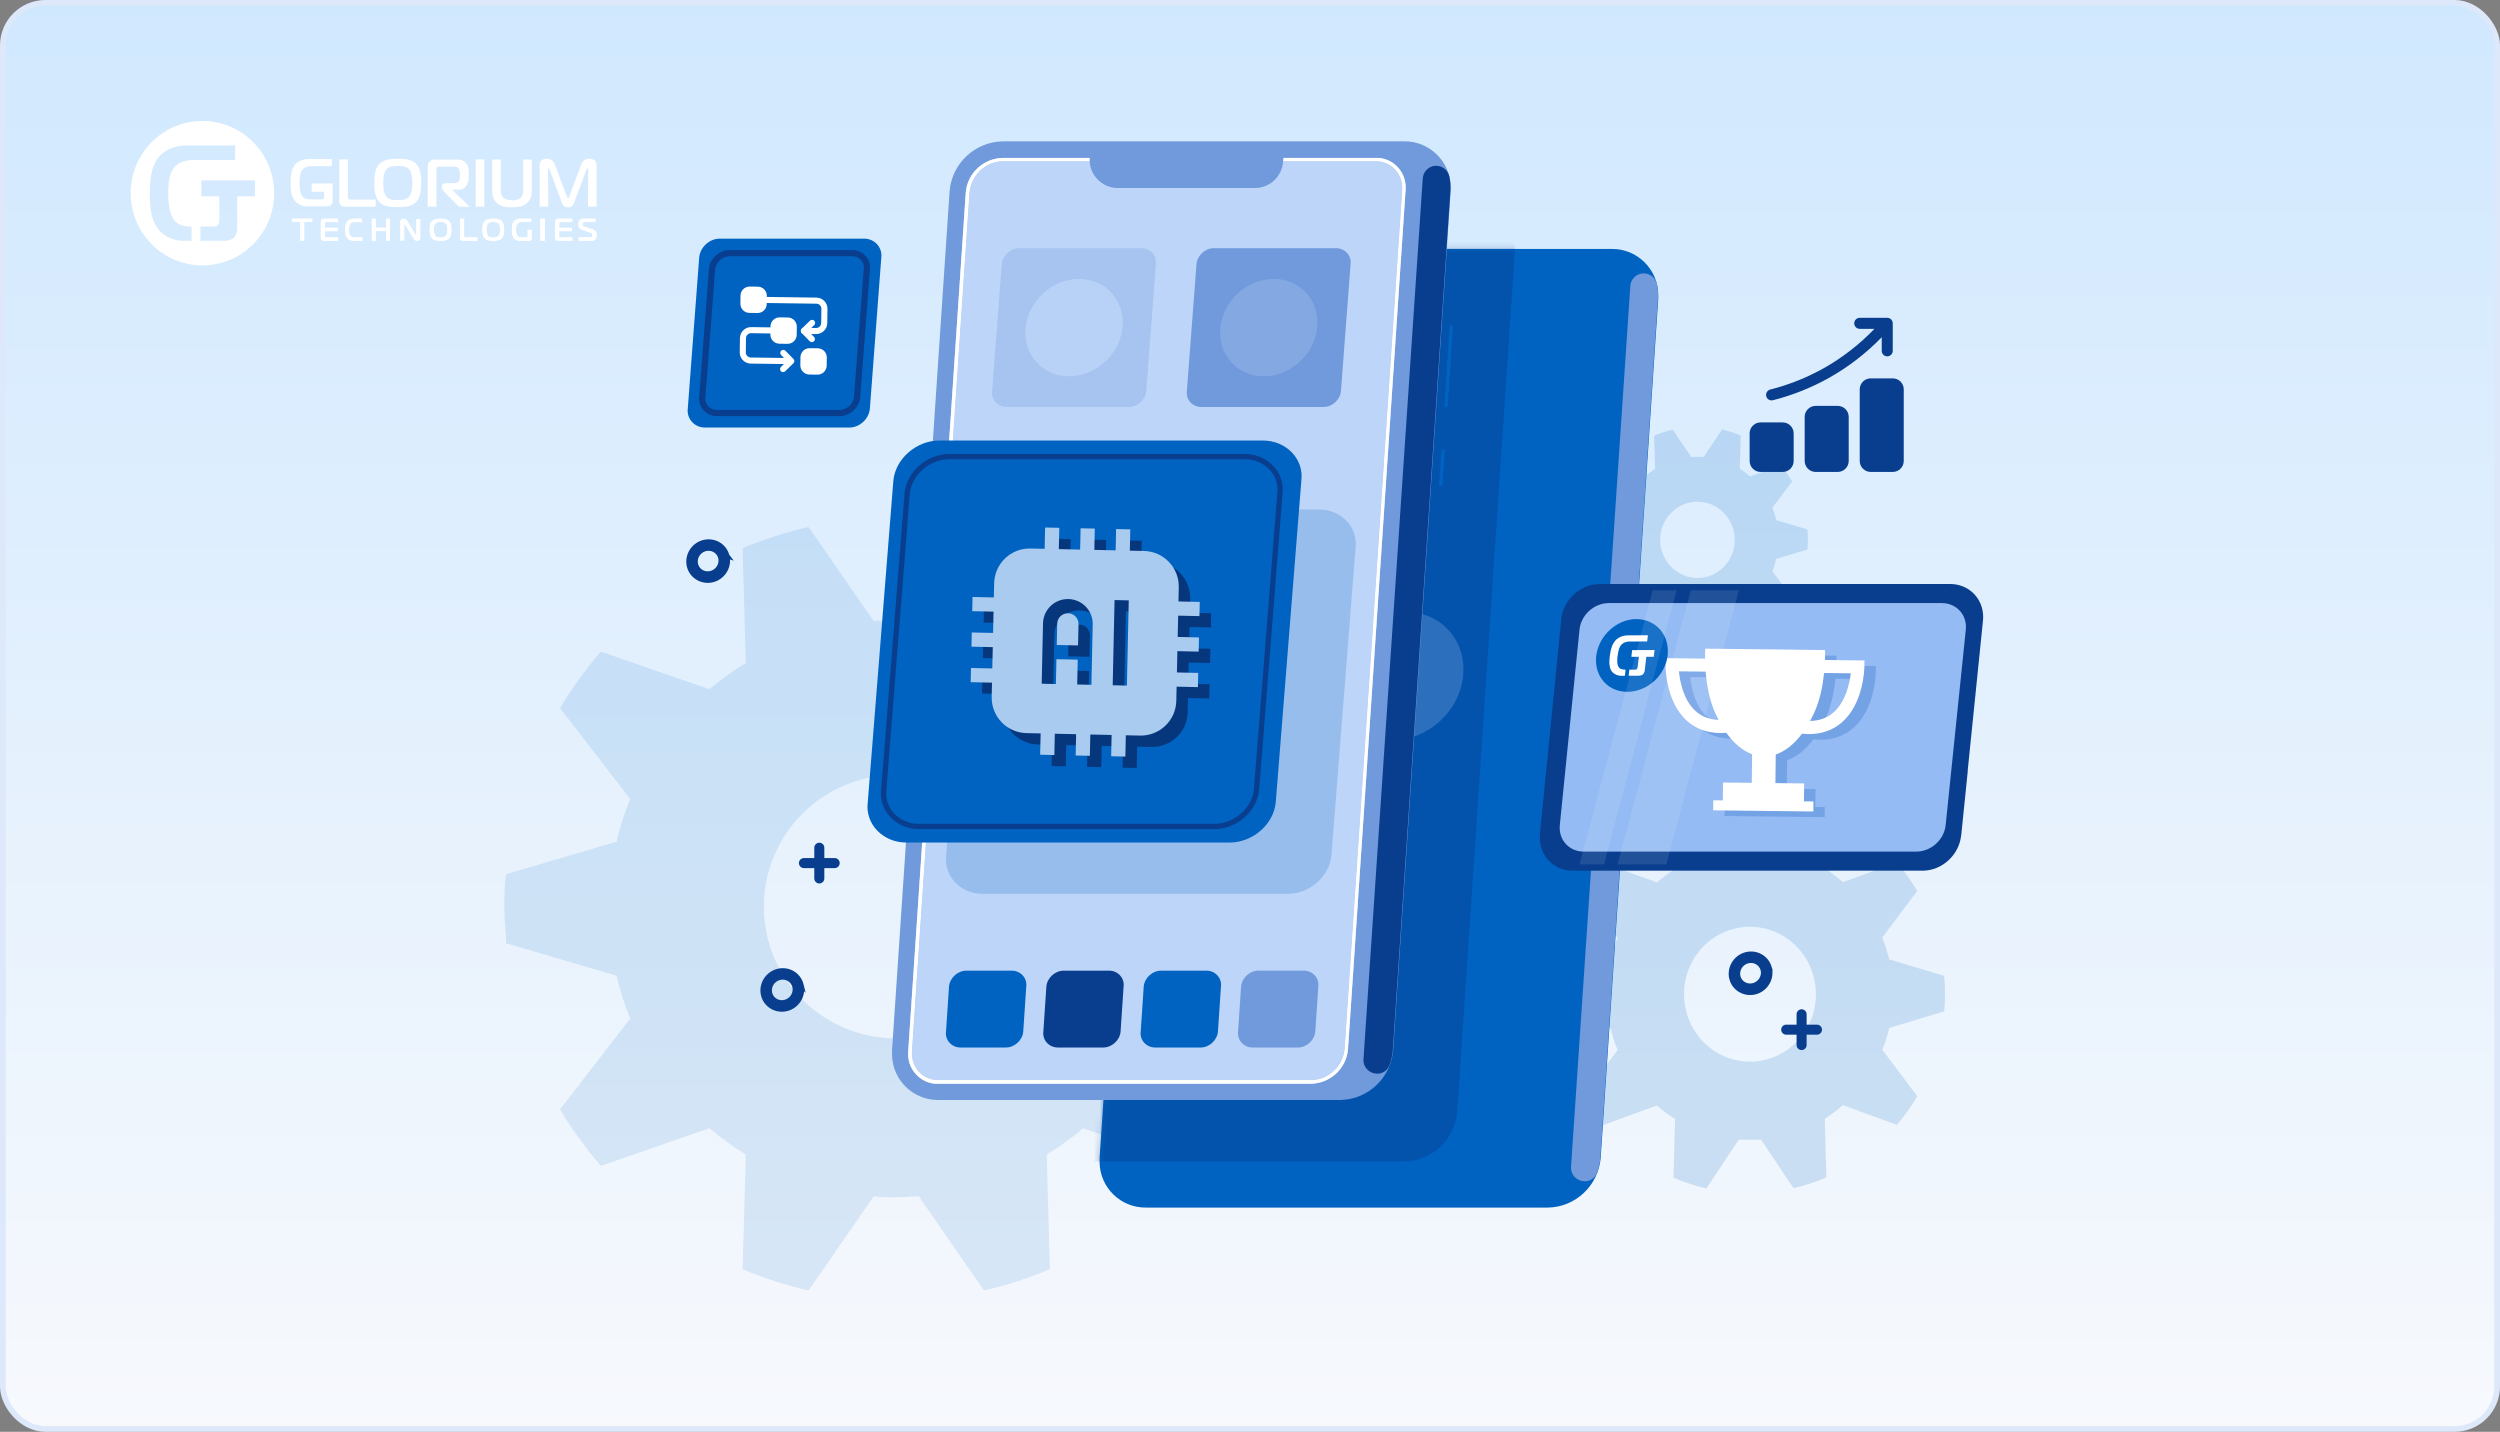 <svg width="440" height="252" viewBox="0 0 440 252" fill="none" xmlns="http://www.w3.org/2000/svg">
<rect x="0" y="0" width="440" height="252" fill="#808080" stroke="none"/>
<rect x="0.5" y="0.5" width="439" height="251" rx="7.5" fill="url(#paint0_linear_6083_54263)"/>
<rect x="0.5" y="0.5" width="439" height="251" rx="7.5" stroke="#DDE8FA"/>
<path fill-rule="evenodd" clip-rule="evenodd" d="M35.623 21.289C40.73 21.288 45.336 24.383 47.291 29.132C49.247 33.882 48.168 39.349 44.557 42.985C40.946 46.62 35.514 47.709 30.796 45.742C26.077 43.775 23 39.14 23 33.999C23 26.981 28.651 21.291 35.623 21.289ZM35.273 39.868V42.385H39.518C39.795 42.379 40.072 42.339 40.34 42.267C40.623 42.191 40.888 42.058 41.119 41.875C41.305 41.709 41.453 41.505 41.551 41.275C41.687 40.941 41.751 40.581 41.738 40.221V34.552H44.881V31.753H35.44V34.552H38.599V38.735C38.596 38.879 38.583 39.023 38.56 39.166C38.535 39.331 38.455 39.483 38.334 39.597C38.231 39.713 38.095 39.792 37.944 39.825C37.803 39.848 37.66 39.86 37.516 39.86L35.273 39.868ZM33.715 42.385V39.868H33.465C32.837 39.876 32.214 39.758 31.631 39.523C31.023 39.239 30.541 38.739 30.275 38.119C30.07 37.695 29.926 37.244 29.847 36.779C29.785 36.441 29.726 36.045 29.68 35.602C29.629 35.073 29.606 34.542 29.609 34.011C29.606 33.487 29.63 32.964 29.68 32.443C29.726 31.996 29.785 31.611 29.847 31.294C29.897 31.027 29.968 30.765 30.061 30.51C30.123 30.331 30.202 30.159 30.299 29.996C30.614 29.407 31.106 28.932 31.705 28.64C32.42 28.309 33.201 28.149 33.987 28.173H41.387V25.602H33.099C31.687 25.544 30.288 25.902 29.076 26.633C28.488 27.002 27.988 27.497 27.611 28.083C27.254 28.656 26.981 29.278 26.801 29.93C26.619 30.603 26.5 31.292 26.447 31.988C26.388 32.701 26.361 33.399 26.361 34.085C26.361 34.677 26.361 35.293 26.424 35.932C26.461 36.566 26.552 37.195 26.696 37.813C26.84 38.426 27.059 39.017 27.35 39.574C27.651 40.144 28.06 40.649 28.554 41.06C29.017 41.429 29.53 41.732 30.077 41.957C30.819 42.257 31.614 42.399 32.414 42.377L33.715 42.385Z" fill="white"/>
<path fill-rule="evenodd" clip-rule="evenodd" d="M103.272 29.746C103.239 29.8 103.213 29.857 103.194 29.918L101.112 35.481C101.05 35.637 100.992 35.782 100.934 35.902C100.881 36.019 100.809 36.126 100.721 36.218C100.634 36.308 100.528 36.375 100.412 36.414C100.267 36.461 100.115 36.483 99.963 36.478C99.8 36.483 99.638 36.455 99.487 36.394C99.368 36.346 99.261 36.27 99.173 36.174C99.087 36.083 99.016 35.977 98.964 35.862C98.908 35.731 98.858 35.597 98.817 35.461L96.758 29.91C96.738 29.849 96.71 29.791 96.677 29.738L96.673 29.729C96.641 29.666 96.624 29.633 96.565 29.633C96.503 29.633 96.457 29.677 96.457 29.75V29.886L96.492 36.362H94.975V29.041C94.961 28.818 95.023 28.597 95.149 28.416C95.251 28.277 95.384 28.164 95.535 28.087C95.671 28.02 95.816 27.978 95.965 27.963H96.271C96.467 27.959 96.664 27.987 96.852 28.047C96.995 28.094 97.127 28.172 97.238 28.276C97.342 28.376 97.43 28.494 97.498 28.624C97.569 28.753 97.63 28.887 97.683 29.025L99.761 34.576C99.794 34.651 99.83 34.725 99.87 34.796C99.904 34.856 99.939 34.884 99.978 34.884C100.017 34.884 100.055 34.856 100.09 34.796C100.131 34.725 100.167 34.651 100.199 34.576L102.277 29.025C102.344 28.823 102.439 28.633 102.559 28.46C102.651 28.333 102.766 28.224 102.896 28.14C103.015 28.066 103.146 28.016 103.283 27.991C103.42 27.967 103.559 27.955 103.697 27.955C104.026 27.943 104.351 28.033 104.63 28.215C104.883 28.409 105.022 28.724 104.997 29.049V36.37H103.48L103.527 29.894C103.527 29.782 103.508 29.713 103.473 29.686C103.449 29.662 103.419 29.647 103.388 29.641C103.349 29.641 103.31 29.677 103.272 29.746ZM70.018 27.955H70.792C71.078 27.964 71.362 27.995 71.643 28.047C71.931 28.104 72.213 28.192 72.483 28.311C72.758 28.431 73.009 28.604 73.222 28.82C73.43 29.029 73.598 29.276 73.718 29.549C73.84 29.826 73.933 30.116 73.996 30.414C74.062 30.716 74.104 31.023 74.12 31.331V32.197C74.12 32.465 74.12 32.765 74.093 33.074C74.074 33.379 74.034 33.683 73.973 33.983C73.911 34.281 73.819 34.571 73.698 34.848C73.578 35.121 73.41 35.368 73.203 35.577C72.989 35.792 72.738 35.964 72.464 36.086C72.194 36.205 71.912 36.292 71.624 36.346C71.342 36.401 71.056 36.434 70.769 36.442H69.221C68.936 36.433 68.653 36.401 68.373 36.346C68.085 36.293 67.803 36.206 67.534 36.086C67.259 35.964 67.009 35.792 66.794 35.577C66.567 35.349 66.385 35.077 66.26 34.776C66.135 34.487 66.041 34.185 65.982 33.875C65.926 33.579 65.892 33.279 65.881 32.977V32.176C65.881 31.932 65.881 31.6 65.904 31.291C65.92 30.988 65.959 30.687 66.02 30.39C66.081 30.095 66.173 29.807 66.295 29.533C66.421 29.256 66.597 29.007 66.814 28.8C67.026 28.595 67.272 28.432 67.541 28.319C67.809 28.201 68.088 28.112 68.373 28.055C68.652 28.003 68.934 27.972 69.217 27.963H69.991L70.018 27.955ZM58.552 32.289H58.563L58.552 32.241V32.289ZM58.552 35.249V32.289H54.852V33.755H57.046V34.556C57.051 34.628 57.051 34.7 57.046 34.772C57.032 34.853 56.994 34.927 56.938 34.984C56.885 35.043 56.816 35.082 56.74 35.097C56.672 35.103 56.604 35.103 56.535 35.097H54.569C54.267 35.099 53.968 35.041 53.687 34.924C53.393 34.784 53.16 34.535 53.033 34.227C52.994 34.144 52.959 34.059 52.929 33.971C52.883 33.841 52.849 33.707 52.824 33.571C52.793 33.402 52.766 33.206 52.743 32.982C52.718 32.716 52.706 32.448 52.708 32.181C52.706 31.913 52.717 31.646 52.743 31.38C52.766 31.155 52.793 30.979 52.824 30.807C52.848 30.671 52.883 30.537 52.929 30.406C52.96 30.318 52.997 30.232 53.041 30.15C53.195 29.858 53.433 29.623 53.722 29.477C54.068 29.313 54.445 29.234 54.825 29.245H58.397V27.999H54.384C53.705 27.971 53.032 28.148 52.449 28.508C52.166 28.692 51.925 28.938 51.745 29.229C51.571 29.511 51.44 29.819 51.358 30.142C51.268 30.477 51.209 30.821 51.183 31.168C51.156 31.52 51.145 31.864 51.145 32.205C51.145 32.545 51.145 32.806 51.172 33.122C51.19 33.436 51.234 33.749 51.303 34.055C51.372 34.359 51.479 34.653 51.621 34.928C51.766 35.211 51.963 35.461 52.201 35.665C52.424 35.85 52.672 36 52.936 36.11C53.298 36.26 53.685 36.331 54.074 36.318H57.48C57.61 36.314 57.74 36.295 57.867 36.262C58.007 36.227 58.139 36.161 58.254 36.07C58.344 35.989 58.416 35.888 58.463 35.773C58.527 35.607 58.557 35.428 58.552 35.249ZM66.125 35.129V36.366L60.734 36.374C60.604 36.372 60.475 36.357 60.347 36.33C60.221 36.303 60.103 36.246 60.003 36.162C59.93 36.088 59.866 36.005 59.813 35.914C59.745 35.778 59.712 35.626 59.717 35.473V28.055H61.234V34.848C61.241 34.922 61.277 34.988 61.334 35.033C61.37 35.056 61.407 35.076 61.446 35.093C61.533 35.122 61.623 35.134 61.714 35.129H66.125ZM67.483 33.098C67.455 32.803 67.442 32.506 67.444 32.209H67.456C67.442 31.709 67.486 31.208 67.588 30.719C67.653 30.417 67.777 30.133 67.951 29.882C68.172 29.587 68.491 29.386 68.845 29.317C69.228 29.238 69.617 29.2 70.006 29.201C70.396 29.2 70.785 29.239 71.167 29.317C71.526 29.384 71.848 29.585 72.073 29.882C72.144 29.974 72.207 30.073 72.258 30.178C72.326 30.323 72.38 30.475 72.417 30.631C72.469 30.847 72.505 31.066 72.525 31.288C72.555 31.594 72.57 31.901 72.568 32.209C72.57 32.503 72.555 32.797 72.525 33.09C72.505 33.31 72.469 33.528 72.417 33.743C72.38 33.903 72.328 34.058 72.262 34.208C72.213 34.323 72.15 34.43 72.073 34.528C71.959 34.679 71.819 34.807 71.659 34.904C71.503 34.998 71.335 35.068 71.159 35.113C70.976 35.161 70.788 35.19 70.598 35.201H69.383C69.194 35.191 69.006 35.161 68.822 35.113C68.649 35.066 68.482 34.996 68.327 34.904C68.174 34.807 68.043 34.679 67.94 34.528C67.863 34.433 67.8 34.328 67.75 34.215C67.683 34.066 67.63 33.911 67.591 33.751C67.543 33.536 67.507 33.318 67.483 33.098ZM75.289 36.37H76.806V29.894C76.8 29.812 76.8 29.731 76.806 29.649C76.825 29.56 76.876 29.482 76.949 29.429C76.997 29.373 77.06 29.334 77.131 29.317C77.204 29.31 77.278 29.31 77.351 29.317H79.809C79.951 29.319 80.093 29.33 80.234 29.349C80.395 29.369 80.545 29.447 80.656 29.569C80.757 29.683 80.829 29.82 80.865 29.97C80.928 30.217 80.955 30.472 80.947 30.727V30.991C80.947 31.095 80.947 31.2 80.924 31.304C80.912 31.41 80.893 31.516 80.865 31.62C80.846 31.707 80.813 31.791 80.768 31.868C80.682 32.019 80.544 32.131 80.382 32.181C80.24 32.217 80.094 32.236 79.948 32.237H78.435C78.252 32.224 78.071 32.282 77.928 32.401C77.817 32.502 77.754 32.648 77.758 32.802V32.99C77.761 33.125 77.805 33.257 77.881 33.366C77.956 33.483 78.04 33.593 78.133 33.695L80.776 36.39H82.684L79.627 33.454V33.394H80.664C80.865 33.398 81.066 33.373 81.26 33.318C81.412 33.273 81.556 33.206 81.689 33.118C81.801 33.042 81.9 32.949 81.984 32.842C82.058 32.749 82.123 32.648 82.177 32.541C82.333 32.249 82.433 31.928 82.471 31.596C82.505 31.286 82.522 30.974 82.521 30.663C82.52 30.352 82.502 30.042 82.467 29.733C82.424 29.408 82.305 29.099 82.119 28.832C82.02 28.663 81.888 28.517 81.732 28.404C81.598 28.304 81.449 28.227 81.291 28.175C81.141 28.129 80.986 28.099 80.83 28.087H76.581C76.418 28.087 76.254 28.106 76.094 28.143C75.912 28.188 75.746 28.284 75.614 28.42C75.464 28.558 75.364 28.744 75.328 28.948C75.297 29.131 75.282 29.316 75.281 29.501V36.406L75.289 36.37ZM85.238 28.051V36.37H83.721V28.051H85.238ZM90.11 35.217H89.723C89.58 35.204 89.437 35.18 89.298 35.145C89.154 35.108 89.015 35.054 88.884 34.984C88.749 34.911 88.627 34.815 88.524 34.7C88.341 34.505 88.221 34.256 88.183 33.987C88.15 33.743 88.133 33.496 88.133 33.25V28.067H86.616V33.462C86.618 33.829 86.659 34.194 86.736 34.552C86.833 34.947 87.034 35.308 87.316 35.593C87.509 35.8 87.738 35.969 87.99 36.09C88.23 36.206 88.482 36.296 88.74 36.358C88.982 36.416 89.228 36.452 89.475 36.466H90.741C90.989 36.452 91.234 36.416 91.476 36.358C91.735 36.296 91.987 36.206 92.227 36.09C92.48 35.97 92.708 35.801 92.9 35.593C93.183 35.308 93.384 34.947 93.481 34.552C93.56 34.194 93.6 33.829 93.601 33.462V28.067H92.084V33.594C92.081 33.729 92.065 33.863 92.037 33.995C92.01 34.132 91.972 34.266 91.921 34.395C91.871 34.522 91.799 34.639 91.708 34.74C91.598 34.859 91.467 34.956 91.322 35.024C91.187 35.095 91.043 35.149 90.896 35.184C90.755 35.22 90.611 35.244 90.466 35.257H90.079L90.11 35.217Z" fill="white"/>
<path d="M52.855 42.369V39.076H51.449V38.494H54.948V39.076H53.534V42.369H52.855Z" fill="white"/>
<path d="M57.046 42.363C56.891 42.386 56.734 42.342 56.612 42.242C56.506 42.116 56.456 41.952 56.473 41.787V39.053C56.467 38.906 56.514 38.763 56.604 38.648C56.727 38.534 56.893 38.479 57.058 38.498H59.488V39.078H57.441C57.371 39.071 57.302 39.09 57.245 39.13C57.199 39.182 57.177 39.252 57.186 39.321V40.096H59.436V40.676H57.186V41.581C57.184 41.636 57.204 41.69 57.241 41.73C57.285 41.775 57.373 41.779 57.484 41.779H59.512V42.359L57.046 42.363Z" fill="white"/>
<path d="M62.258 42.365C61.834 42.398 61.418 42.232 61.119 41.91C60.835 41.499 60.7 40.993 60.74 40.484C60.691 39.956 60.814 39.426 61.089 38.985C61.398 38.645 61.831 38.467 62.273 38.497H63.722V39.078H62.584C62.182 39.078 61.825 39.107 61.635 39.436C61.473 39.753 61.403 40.115 61.434 40.476C61.405 40.8 61.465 41.126 61.605 41.414C61.791 41.719 62.121 41.784 62.55 41.784H63.772V42.365H62.258Z" fill="white"/>
<path d="M68.64 42.369H67.97V40.664H66.119V42.369H65.445V38.494H66.119V40.081H67.97V38.494H68.64V42.369Z" fill="white"/>
<path d="M73.963 41.829C73.975 41.978 73.921 42.126 73.815 42.23C73.71 42.334 73.566 42.384 73.421 42.365C73.181 42.384 72.951 42.259 72.829 42.043L71.292 39.527C71.242 39.443 71.219 39.435 71.207 39.435C71.16 39.447 71.129 39.493 71.134 39.542V42.326H70.466V39.01C70.466 38.688 70.681 38.497 71.027 38.497C71.259 38.474 71.484 38.59 71.607 38.795L73.145 41.332C73.171 41.367 73.183 41.423 73.229 41.423C73.275 41.423 73.287 41.355 73.287 41.332V38.549H73.956L73.963 41.829Z" fill="white"/>
<path fill-rule="evenodd" clip-rule="evenodd" d="M79.442 40.432C79.442 39.933 79.407 39.291 79.018 38.893C78.613 38.494 78.007 38.494 77.557 38.494C77.553 38.494 77.548 38.494 77.544 38.494C77.092 38.494 76.466 38.502 76.066 38.893C75.665 39.283 75.638 39.917 75.638 40.432C75.638 40.858 75.657 41.572 76.066 41.97C76.474 42.369 77.116 42.369 77.544 42.369C77.971 42.369 78.637 42.349 79.018 41.97C79.399 41.592 79.442 40.93 79.442 40.432ZM77.536 41.803C77.189 41.86 76.836 41.743 76.587 41.488H76.599C76.403 41.174 76.318 40.802 76.358 40.431C76.316 40.06 76.397 39.686 76.587 39.367C76.84 39.12 77.191 39.006 77.536 39.06C77.884 39.01 78.235 39.122 78.493 39.367C78.689 39.683 78.77 40.06 78.722 40.431C78.764 40.8 78.684 41.172 78.493 41.488C78.24 41.741 77.885 41.858 77.536 41.803Z" fill="white"/>
<path d="M81.454 42.368C81.328 42.374 81.204 42.338 81.1 42.267C81.009 42.186 80.959 42.068 80.963 41.945V38.494H81.684V41.575C81.674 41.636 81.694 41.697 81.736 41.742C81.788 41.777 81.851 41.793 81.913 41.786H84.006V42.368H81.454Z" fill="white"/>
<path fill-rule="evenodd" clip-rule="evenodd" d="M88.722 40.432C88.722 39.933 88.686 39.291 88.298 38.893C87.894 38.494 87.287 38.494 86.837 38.494C86.832 38.494 86.828 38.494 86.824 38.494C86.373 38.494 85.747 38.502 85.346 38.893C84.946 39.283 84.918 39.917 84.918 40.432C84.918 40.858 84.938 41.572 85.346 41.97C85.755 42.369 86.396 42.369 86.824 42.369C87.252 42.369 87.917 42.349 88.298 41.97C88.679 41.592 88.722 40.93 88.722 40.432ZM86.816 41.803C86.468 41.859 86.114 41.743 85.864 41.488C85.676 41.171 85.597 40.8 85.638 40.432C85.598 40.061 85.677 39.687 85.864 39.367C86.118 39.12 86.47 39.007 86.816 39.06C87.164 39.01 87.515 39.123 87.773 39.367C87.969 39.683 88.05 40.06 88.002 40.432C88.045 40.8 87.963 41.173 87.773 41.488C87.52 41.742 87.166 41.858 86.816 41.803Z" fill="white"/>
<path d="M93.589 41.87C93.598 42.011 93.548 42.15 93.45 42.251C93.342 42.33 93.212 42.371 93.079 42.368H91.468C91.148 42.379 90.836 42.271 90.588 42.065C90.127 41.659 90.091 41.003 90.091 40.444C90.091 39.812 90.147 39.103 90.704 38.734C90.98 38.566 91.297 38.483 91.619 38.495H93.501V39.075H91.822C91.489 39.037 91.164 39.194 90.982 39.48C90.855 39.772 90.801 40.092 90.823 40.411C90.804 40.735 90.855 41.059 90.974 41.36C91.111 41.636 91.401 41.797 91.703 41.765H92.626C92.695 41.774 92.765 41.752 92.817 41.704C92.863 41.649 92.885 41.577 92.876 41.505V40.452H93.589V41.87Z" fill="white"/>
<path d="M95.111 42.369V38.494H95.872V42.369H95.111Z" fill="white"/>
<path d="M98.275 42.363C98.119 42.386 97.962 42.342 97.84 42.242C97.734 42.116 97.684 41.952 97.701 41.787V39.053C97.695 38.906 97.742 38.763 97.832 38.648C97.955 38.534 98.121 38.479 98.286 38.498H100.716V39.078H98.669C98.6 39.071 98.531 39.09 98.474 39.13C98.427 39.182 98.406 39.252 98.414 39.321V40.096H100.665V40.676H98.414V41.581C98.412 41.636 98.433 41.69 98.47 41.73C98.514 41.775 98.601 41.779 98.713 41.779H100.74V42.359L98.275 42.363Z" fill="white"/>
<path d="M101.86 41.77H103.922C104.258 41.77 104.274 41.482 104.274 41.364C104.274 41.246 104.235 41.031 103.91 40.925L102.443 40.446C102.272 40.394 102.119 40.294 102.001 40.157C101.859 39.944 101.792 39.688 101.809 39.43C101.785 39.165 101.874 38.903 102.052 38.711C102.22 38.559 102.439 38.482 102.662 38.496H104.806V39.077H102.9C102.795 39.064 102.689 39.096 102.607 39.166C102.539 39.248 102.505 39.355 102.513 39.462C102.513 39.633 102.56 39.8 102.857 39.897L104.219 40.344C104.413 40.395 104.595 40.489 104.751 40.62C104.925 40.826 105.013 41.095 104.997 41.368C105.014 41.623 104.948 41.876 104.809 42.087C104.648 42.291 104.397 42.395 104.144 42.363H101.86V41.77Z" fill="white"/>
<path d="M52.856 42.369V39.076H51.449V38.494H54.948V39.076H53.534V42.369H52.856Z" fill="white"/>
<path d="M57.047 42.363C56.892 42.386 56.734 42.342 56.612 42.242C56.506 42.116 56.456 41.952 56.473 41.787V39.053C56.467 38.906 56.514 38.762 56.604 38.648C56.728 38.534 56.893 38.479 57.058 38.498H59.488V39.078H57.441C57.372 39.071 57.302 39.09 57.246 39.13C57.199 39.182 57.178 39.252 57.186 39.321V40.096H59.437V40.676H57.186V41.58C57.184 41.636 57.204 41.69 57.242 41.73C57.285 41.775 57.373 41.779 57.485 41.779H59.512V42.359L57.047 42.363Z" fill="white"/>
<path d="M62.258 42.365C61.834 42.398 61.419 42.232 61.119 41.91C60.835 41.499 60.701 40.993 60.74 40.484C60.691 39.956 60.814 39.426 61.089 38.985C61.398 38.645 61.831 38.467 62.273 38.497H63.723V39.078H62.584C62.182 39.078 61.825 39.107 61.636 39.436C61.473 39.753 61.403 40.115 61.434 40.476C61.406 40.8 61.465 41.126 61.605 41.414C61.791 41.719 62.121 41.784 62.55 41.784H63.772V42.365H62.258Z" fill="white"/>
<path d="M68.64 42.369H67.971V40.663H66.119V42.369H65.445V38.494H66.119V40.081H67.971V38.494H68.64V42.369Z" fill="white"/>
<path d="M73.963 41.828C73.975 41.978 73.921 42.126 73.816 42.23C73.711 42.334 73.566 42.384 73.421 42.365C73.181 42.384 72.951 42.259 72.83 42.043L71.292 39.526C71.242 39.443 71.219 39.435 71.208 39.435C71.161 39.447 71.129 39.493 71.135 39.542V42.325H70.466V39.01C70.466 38.688 70.681 38.497 71.027 38.497C71.26 38.474 71.484 38.59 71.607 38.795L73.145 41.331C73.172 41.367 73.183 41.423 73.229 41.423C73.275 41.423 73.287 41.355 73.287 41.331V38.548H73.956L73.963 41.828Z" fill="white"/>
<path fill-rule="evenodd" clip-rule="evenodd" d="M79.442 40.431C79.442 39.933 79.407 39.291 79.018 38.893C78.614 38.494 78.007 38.494 77.557 38.494C77.553 38.494 77.548 38.494 77.544 38.494C77.093 38.494 76.467 38.502 76.066 38.893C75.665 39.283 75.638 39.917 75.638 40.431C75.638 40.858 75.658 41.572 76.066 41.97C76.475 42.369 77.116 42.369 77.544 42.369C77.972 42.369 78.637 42.349 79.018 41.97C79.399 41.592 79.442 40.93 79.442 40.431ZM77.536 41.803C77.189 41.86 76.836 41.743 76.587 41.488H76.599C76.404 41.174 76.319 40.801 76.358 40.431C76.317 40.06 76.397 39.686 76.587 39.367C76.84 39.119 77.191 39.006 77.536 39.06C77.884 39.01 78.236 39.122 78.493 39.367C78.689 39.683 78.77 40.06 78.723 40.431C78.765 40.8 78.684 41.172 78.493 41.488C78.24 41.741 77.886 41.858 77.536 41.803Z" fill="white"/>
<path d="M81.455 42.368C81.329 42.374 81.204 42.338 81.1 42.267C81.009 42.186 80.959 42.068 80.963 41.945V38.494H81.684V41.575C81.675 41.636 81.694 41.697 81.736 41.742C81.788 41.777 81.851 41.793 81.913 41.786H84.006V42.368H81.455Z" fill="white"/>
<path fill-rule="evenodd" clip-rule="evenodd" d="M88.722 40.431C88.722 39.933 88.687 39.291 88.298 38.893C87.894 38.494 87.287 38.494 86.837 38.494C86.833 38.494 86.829 38.494 86.824 38.494C86.373 38.494 85.747 38.502 85.347 38.893C84.946 39.283 84.919 39.917 84.919 40.431C84.919 40.858 84.938 41.572 85.347 41.97C85.755 42.369 86.396 42.369 86.824 42.369C87.252 42.369 87.917 42.349 88.298 41.97C88.679 41.592 88.722 40.93 88.722 40.431ZM86.817 41.803C86.468 41.859 86.114 41.742 85.864 41.488C85.676 41.171 85.597 40.8 85.638 40.432C85.598 40.061 85.677 39.687 85.864 39.367C86.118 39.12 86.47 39.007 86.817 39.06C87.165 39.01 87.515 39.122 87.773 39.367C87.969 39.683 88.051 40.06 88.002 40.432C88.045 40.8 87.964 41.173 87.773 41.488C87.521 41.742 87.166 41.858 86.817 41.803Z" fill="white"/>
<path d="M93.589 41.87C93.598 42.011 93.548 42.15 93.45 42.251C93.342 42.329 93.212 42.371 93.08 42.368H91.468C91.148 42.379 90.836 42.271 90.588 42.064C90.127 41.659 90.091 41.003 90.091 40.444C90.091 39.812 90.147 39.103 90.704 38.734C90.98 38.566 91.298 38.483 91.619 38.495H93.501V39.074H91.822C91.49 39.037 91.164 39.194 90.983 39.48C90.856 39.772 90.801 40.092 90.823 40.411C90.804 40.735 90.856 41.059 90.975 41.359C91.111 41.636 91.401 41.797 91.703 41.765H92.626C92.696 41.774 92.765 41.752 92.817 41.704C92.864 41.649 92.885 41.577 92.877 41.505V40.452H93.589V41.87Z" fill="white"/>
<path d="M95.112 42.369V38.494H95.872V42.369H95.112Z" fill="white"/>
<path d="M98.275 42.363C98.119 42.386 97.963 42.342 97.841 42.242C97.734 42.116 97.684 41.952 97.701 41.787V39.053C97.696 38.906 97.742 38.762 97.833 38.648C97.956 38.534 98.121 38.479 98.287 38.498H100.717V39.078H98.669C98.6 39.071 98.531 39.09 98.474 39.13C98.427 39.182 98.406 39.252 98.414 39.321V40.096H100.665V40.676H98.414V41.58C98.413 41.636 98.433 41.69 98.47 41.73C98.514 41.775 98.601 41.779 98.713 41.779H100.74V42.359L98.275 42.363Z" fill="white"/>
<path d="M101.86 41.77H103.922C104.258 41.77 104.274 41.482 104.274 41.364C104.274 41.246 104.235 41.031 103.91 40.925L102.443 40.446C102.273 40.394 102.12 40.294 102.001 40.157C101.86 39.944 101.792 39.688 101.809 39.43C101.786 39.165 101.874 38.903 102.052 38.711C102.221 38.559 102.439 38.482 102.662 38.495H104.806V39.076H102.901C102.795 39.064 102.689 39.096 102.607 39.166C102.539 39.248 102.505 39.355 102.513 39.462C102.513 39.633 102.56 39.8 102.857 39.897L104.219 40.344C104.413 40.395 104.595 40.489 104.751 40.62C104.925 40.826 105.013 41.095 104.998 41.368C105.014 41.623 104.948 41.876 104.81 42.087C104.648 42.291 104.397 42.395 104.145 42.363H101.86V41.77Z" fill="white"/>
<g opacity="0.4">
<path opacity="0.3" d="M157.753 109.145C159.093 109.145 160.386 109.145 161.726 109.308L173.173 92.752C177.145 93.64 181.047 94.88 184.785 96.47L184.22 116.675C186.477 118.054 188.616 119.598 190.637 121.305L209.724 114.687C212.427 117.774 214.825 121.094 216.917 124.625L204.553 140.621C205.564 143.053 206.386 145.579 207.021 148.151L226.437 153.857C226.625 155.891 226.742 157.903 226.742 159.914C226.742 161.925 226.742 163.983 226.437 166.017L207.021 171.723C206.386 174.296 205.564 176.798 204.553 179.253L216.917 195.249C214.825 198.78 212.427 202.1 209.724 205.187L190.637 198.569C188.616 200.276 186.453 201.82 184.22 203.2L184.785 223.381C181.024 224.971 177.145 226.234 173.173 227.123L161.726 210.566C160.386 210.566 159.093 210.73 157.753 210.73C156.413 210.73 155.097 210.73 153.757 210.566L142.31 227.123C138.337 226.211 134.435 224.971 130.698 223.381L131.262 203.2C129.006 201.82 126.867 200.253 124.845 198.569L105.759 205.187C103.079 202.1 100.658 198.756 98.566 195.249L110.93 179.253C109.919 176.821 109.096 174.296 108.509 171.723L89.07 166.017C89.07 164.006 88.764 161.972 88.764 159.914C88.764 157.856 88.764 155.868 89.07 153.857L108.509 148.151C109.12 145.579 109.919 143.076 110.93 140.621L98.566 124.625C100.658 121.118 103.079 117.774 105.759 114.687L124.845 121.305C126.867 119.598 129.006 118.054 131.262 116.675L130.698 96.47C134.459 94.903 138.337 93.664 142.31 92.752L153.757 109.308C155.097 109.215 156.39 109.145 157.753 109.145ZM134.435 159.563C134.435 172.378 144.872 182.761 157.753 182.761C170.634 182.761 181.071 172.378 181.071 159.563C181.071 146.748 170.634 136.365 157.753 136.365C144.872 136.365 134.435 146.748 134.435 159.563Z" fill="#0063C1"/>
<path opacity="0.4" d="M307.993 149.165L309.954 149.165L315.654 140.64C317.633 141.104 319.576 141.736 321.446 142.553L321.155 152.861C322.281 153.567 323.334 154.384 324.351 155.257L333.864 151.803C335.189 153.363 336.387 155.035 337.44 156.799L331.286 164.99C331.776 166.253 332.193 167.535 332.502 168.854L342.178 171.751C342.378 173.832 342.378 175.912 342.178 177.992L332.502 180.908C332.193 182.208 331.794 183.509 331.286 184.753L337.44 192.944C336.387 194.709 335.189 196.399 333.864 197.978L324.351 194.504C323.352 195.377 322.281 196.176 321.155 196.9L321.446 207.209C319.576 208.026 317.633 208.676 315.654 209.122L309.954 200.597L306.014 200.597L300.314 209.178C298.335 208.714 296.392 208.082 294.522 207.265L294.813 196.956C293.687 196.25 292.634 195.433 291.618 194.56L282.105 198.033C280.779 196.455 279.581 194.783 278.528 193L284.701 184.809C284.174 183.564 283.775 182.264 283.466 180.945L273.79 178.048L273.79 171.807L283.466 168.909C283.775 167.591 284.174 166.29 284.701 165.046L278.528 156.855C279.581 155.09 280.779 153.419 282.105 151.858L291.618 155.313C292.616 154.44 293.687 153.642 294.813 152.917L294.522 142.609C296.392 141.791 298.335 141.141 300.314 140.695L306.014 149.221C306.65 149.202 307.321 149.165 307.993 149.165ZM296.392 174.983C296.392 181.54 301.585 186.852 307.993 186.852C314.402 186.852 319.594 181.54 319.594 174.983C319.594 168.426 314.402 163.114 307.993 163.114C301.603 163.114 296.411 168.389 296.392 174.927C296.392 174.927 296.392 174.965 296.392 174.983Z" fill="#0063C1"/>
<path opacity="0.4" d="M298.755 80.404L299.865 80.404L303.09 75.581C304.21 75.843 305.309 76.201 306.367 76.663L306.202 82.495C306.839 82.895 307.435 83.357 308.01 83.851L313.392 81.896C314.142 82.779 314.82 83.725 315.416 84.723L311.934 89.358C312.211 90.072 312.447 90.797 312.622 91.544L318.097 93.183C318.21 94.36 318.21 95.537 318.097 96.714L312.622 98.364C312.447 99.1 312.221 99.835 311.934 100.539L315.416 105.174C314.82 106.172 314.142 107.129 313.392 108.022L308.01 106.057C307.445 106.551 306.839 107.002 306.202 107.412L306.367 113.245C305.309 113.707 304.21 114.075 303.09 114.327L299.865 109.504L297.636 109.504L294.41 114.359C293.291 114.096 292.192 113.739 291.134 113.276L291.298 107.444C290.661 107.044 290.065 106.582 289.49 106.088L284.108 108.053C283.358 107.16 282.68 106.214 282.084 105.205L285.577 100.571C285.279 99.867 285.053 99.131 284.878 98.385L279.403 96.746L279.403 93.215L284.878 91.575C285.053 90.829 285.279 90.093 285.577 89.389L282.084 84.755C282.68 83.757 283.358 82.811 284.108 81.928L289.49 83.883C290.055 83.389 290.661 82.937 291.298 82.527L291.134 76.694C292.192 76.232 293.291 75.864 294.41 75.612L297.636 80.436C297.995 80.425 298.375 80.404 298.755 80.404ZM292.192 95.012C292.192 98.721 295.129 101.727 298.755 101.727C302.381 101.727 305.319 98.721 305.319 95.012C305.319 91.302 302.381 88.296 298.755 88.296C295.14 88.296 292.202 91.281 292.192 94.98C292.192 94.98 292.192 95.001 292.192 95.012Z" fill="#0063C1"/>
</g>
<path d="M212.967 43.816L283.678 43.816C288.123 43.756 291.798 47.383 291.857 51.842C291.857 52.079 291.857 52.317 291.857 52.555L281.722 203.794C281.307 208.669 277.277 212.474 272.416 212.533H201.706C197.26 212.593 193.586 209.026 193.526 204.567C193.526 204.329 193.526 204.092 193.526 203.794L203.662 52.555C204.077 47.68 208.107 43.935 212.967 43.816Z" fill="#0063C1"/>
<mask id="mask0_6083_54263" style="mask-type:alpha" maskUnits="userSpaceOnUse" x="193" y="43" width="99" height="170">
<path d="M212.967 43.815L283.678 43.815C288.123 43.755 291.798 47.382 291.857 51.841C291.857 52.078 291.857 52.316 291.857 52.554L281.722 203.794C281.307 208.668 277.277 212.473 272.416 212.533H201.706C197.26 212.592 193.586 209.025 193.526 204.566C193.526 204.329 193.526 204.091 193.526 203.794L203.662 52.554C204.077 47.679 208.107 43.934 212.967 43.815Z" fill="#0063C1"/>
</mask>
<g mask="url(#mask0_6083_54263)">
<path opacity="0.4" d="M187.717 35.699L258.428 35.699C262.873 35.639 266.548 39.266 266.607 43.724C266.607 43.962 266.607 44.2 266.607 44.438L256.472 195.677C256.057 200.552 252.027 204.357 247.166 204.416H176.456C172.01 204.476 168.336 200.909 168.276 196.45C168.276 196.212 168.276 195.974 168.276 195.677L178.412 44.438C178.827 39.563 182.857 35.818 187.717 35.699Z" fill="#093E8E"/>
<path opacity="0.2" d="M257.5 118.979C256.885 125.195 251.32 130.251 245.14 130.251C238.928 130.251 234.43 125.195 235.078 118.979C235.725 112.73 241.225 107.706 247.437 107.706C253.617 107.706 258.147 112.73 257.5 118.979Z" fill="#D5E5FF"/>
</g>
<path d="M199.912 75.501L200.504 75.54L199.547 89.836L198.956 89.796L199.912 75.501Z" fill="#0063C1"/>
<path d="M198.459 97.303L199.051 97.343L198.621 103.748L198.03 103.709L198.459 97.303Z" fill="#0063C1"/>
<path d="M276.504 205.34C276.386 206.648 277.393 207.777 278.697 207.896C279.764 208.015 280.772 207.361 281.127 206.291C281.424 205.459 281.601 204.627 281.661 203.794L291.796 52.555C291.855 51.722 291.796 50.831 291.618 49.998C291.322 48.691 290.077 47.918 288.833 48.156C287.766 48.393 286.995 49.285 286.936 50.355L276.504 205.34Z" fill="#709ADB"/>
<path d="M323.436 71.437H319.561C318.49 71.437 317.623 72.305 317.623 73.375V81.125C317.623 82.195 318.49 83.062 319.561 83.062H323.436C324.506 83.062 325.373 82.195 325.373 81.125V73.375C325.373 72.305 324.506 71.437 323.436 71.437Z" fill="#093E8E"/>
<path d="M313.748 74.344H309.873C308.803 74.344 307.936 75.211 307.936 76.281V81.125C307.936 82.195 308.803 83.062 309.873 83.062H313.748C314.818 83.062 315.686 82.195 315.686 81.125V76.281C315.686 75.211 314.818 74.344 313.748 74.344Z" fill="#093E8E"/>
<path d="M333.123 66.594H329.248C328.178 66.594 327.311 67.461 327.311 68.531V81.125C327.311 82.195 328.178 83.062 329.248 83.062H333.123C334.193 83.062 335.061 82.195 335.061 81.125V68.531C335.061 67.461 334.193 66.594 333.123 66.594Z" fill="#093E8E"/>
<path d="M311.811 70.469C311.891 70.469 311.972 70.459 312.05 70.439C315.517 69.555 318.854 68.22 321.973 66.467C325.369 64.548 328.471 62.151 331.186 59.35V61.75C331.186 62.007 331.288 62.253 331.47 62.435C331.651 62.617 331.898 62.719 332.155 62.719C332.411 62.719 332.658 62.617 332.84 62.435C333.021 62.253 333.123 62.007 333.123 61.75V56.906C333.123 56.649 333.021 56.403 332.84 56.221C332.658 56.039 332.411 55.937 332.155 55.937H327.311C327.054 55.937 326.807 56.039 326.626 56.221C326.444 56.403 326.342 56.649 326.342 56.906C326.342 57.163 326.444 57.41 326.626 57.591C326.807 57.773 327.054 57.875 327.311 57.875H329.903C327.295 60.596 324.303 62.922 321.024 64.78C318.052 66.448 314.874 67.719 311.571 68.558C311.34 68.614 311.137 68.753 311.002 68.949C310.866 69.145 310.808 69.384 310.838 69.62C310.867 69.857 310.983 70.074 311.162 70.23C311.342 70.387 311.573 70.472 311.811 70.469Z" fill="#093E8E"/>
<path d="M176.438 24.878H247.149C251.594 24.819 255.269 28.445 255.328 32.904C255.328 33.142 255.328 33.38 255.328 33.617L245.193 184.857C244.778 189.732 240.747 193.537 235.887 193.596H165.176C160.731 193.655 157.056 190.089 156.997 185.63C156.997 185.392 156.997 185.154 156.997 184.857L167.132 33.617C167.547 28.743 171.578 24.997 176.438 24.878Z" fill="#709ADB"/>
<path d="M255.151 57.275L255.742 57.315L254.786 71.611L254.194 71.571L255.151 57.275Z" fill="#0063C1"/>
<path d="M253.704 79.081L254.295 79.121L253.865 85.526L253.274 85.487L253.704 79.081Z" fill="#0063C1"/>
<path d="M239.973 186.403C239.854 187.71 240.862 188.84 242.166 188.959C243.233 189.078 244.24 188.424 244.596 187.354C244.892 186.521 245.07 185.689 245.129 184.857L255.265 33.617C255.324 32.785 255.265 31.893 255.087 31.061C254.791 29.753 253.546 28.98 252.301 29.218C251.234 29.456 250.464 30.348 250.405 31.418L239.973 186.403Z" fill="#093E8E"/>
<path d="M165.115 190.742H230.788C234.166 190.623 236.952 188.067 237.249 184.678L247.384 33.439C247.621 30.585 245.546 28.029 242.642 27.791C242.464 27.791 242.287 27.791 242.109 27.791H176.436C173.058 27.91 170.272 30.466 169.976 33.855L159.84 185.094C159.603 187.948 161.737 190.504 164.582 190.742C164.76 190.742 164.937 190.742 165.115 190.742ZM242.109 28.385C244.657 28.326 246.732 30.347 246.791 32.904C246.791 33.082 246.791 33.26 246.791 33.379L236.656 184.619C236.359 187.651 233.87 190.029 230.847 190.088H165.175C162.626 190.148 160.551 188.126 160.492 185.57C160.492 185.392 160.492 185.213 160.492 185.094L170.628 33.855C170.924 30.823 173.413 28.445 176.436 28.385H242.109Z" fill="#BDD5F8"/>
<path d="M242.109 28.385C244.657 28.326 246.732 30.347 246.791 32.904V33.379L236.656 184.619C236.359 187.651 233.87 190.029 230.847 190.088H165.175C162.626 190.148 160.551 188.126 160.492 185.57V185.094L170.628 33.855C170.924 30.823 173.413 28.445 176.436 28.385H242.109Z" fill="#BDD5F8"/>
<path d="M177.032 184.362H169.047C167.518 184.362 166.307 183.086 166.498 181.554L167.027 173.643C167.155 172.111 168.557 170.835 170.086 170.835H178.071C179.6 170.835 180.811 172.111 180.62 173.643L180.091 181.554C179.963 183.086 178.561 184.362 177.032 184.362Z" fill="#0063C1"/>
<path d="M194.165 184.362H186.18C184.651 184.362 183.44 183.086 183.631 181.554L184.16 173.643C184.287 172.111 185.689 170.835 187.219 170.835H195.204C196.733 170.835 197.944 172.111 197.752 173.643L197.224 181.554C197.096 183.086 195.694 184.362 194.165 184.362Z" fill="#093E8E"/>
<path d="M211.3 184.362H203.315C201.786 184.362 200.575 183.086 200.766 181.554L201.295 173.643C201.422 172.111 202.824 170.835 204.353 170.835H212.338C213.868 170.835 215.078 172.111 214.887 173.643L214.358 181.554C214.231 183.086 212.829 184.362 211.3 184.362Z" fill="#0063C1"/>
<path d="M228.435 184.362H220.45C218.92 184.362 217.71 183.086 217.901 181.554L218.43 173.643C218.557 172.111 219.959 170.835 221.488 170.835H229.473C231.002 170.835 232.213 172.111 232.022 173.643L231.493 181.554C231.366 183.086 229.964 184.362 228.435 184.362Z" fill="#709ADB"/>
<path opacity="0.3" d="M198.679 71.635H177.166C175.637 71.635 174.426 70.358 174.618 68.827L176.316 46.486C176.444 44.955 177.846 43.678 179.375 43.678H200.887C202.416 43.678 203.627 44.955 203.436 46.486L201.737 68.827C201.61 70.358 200.208 71.635 198.679 71.635Z" fill="#709ADB"/>
<path d="M232.946 71.635H211.434C209.905 71.635 208.694 70.358 208.885 68.827L210.584 46.486C210.711 44.955 212.113 43.678 213.642 43.678H235.155C236.684 43.678 237.895 44.955 237.704 46.486L236.005 68.827C235.877 70.358 234.475 71.635 232.946 71.635Z" fill="#709ADB"/>
<path opacity="0.8" d="M197.551 57.657C197.083 62.381 192.854 66.224 188.157 66.224C183.436 66.224 180.018 62.381 180.51 57.657C181.002 52.908 185.182 49.089 189.903 49.089C194.6 49.089 198.042 52.908 197.551 57.657Z" fill="#BDD5F8"/>
<path opacity="0.2" d="M231.82 57.657C231.353 62.381 227.124 66.224 222.427 66.224C217.706 66.224 214.288 62.381 214.779 57.657C215.271 52.908 219.452 49.089 224.173 49.089C228.869 49.089 232.312 52.908 231.82 57.657Z" fill="#D5E5FF"/>
<path d="M165.115 190.742H230.788C234.166 190.623 236.952 188.067 237.249 184.678L247.384 33.439C247.621 30.585 245.546 28.029 242.642 27.791C242.464 27.791 242.287 27.791 242.109 27.791H176.436C173.058 27.91 170.272 30.466 169.976 33.855L159.84 185.094C159.603 187.948 161.737 190.504 164.582 190.742C164.76 190.742 164.938 190.742 165.115 190.742ZM242.109 28.385C244.657 28.326 246.732 30.347 246.791 32.904C246.791 33.082 246.791 33.26 246.791 33.379L236.656 184.619C236.359 187.651 233.87 190.029 230.847 190.088H165.175C162.626 190.148 160.551 188.126 160.492 185.57C160.492 185.392 160.492 185.213 160.492 185.094L170.628 33.855C170.924 30.823 173.413 28.445 176.436 28.385H242.109Z" fill="white"/>
<path d="M191.808 27.647L191.895 26.776H225.984L225.798 28.632C225.545 31.162 223.416 33.089 220.873 33.089H196.733C193.804 33.089 191.516 30.561 191.808 27.647Z" fill="#709ADB"/>
<path opacity="0.2" d="M226.685 157.308H172.904C169.081 157.308 166.054 154.22 166.532 150.514L170.779 96.465C171.098 92.759 174.602 89.671 178.426 89.671H232.206C236.029 89.671 239.056 92.759 238.578 96.465L234.331 150.514C234.013 154.22 230.508 157.308 226.685 157.308Z" fill="#0063C1"/>
<path d="M311.398 170.357C311.883 172.172 310.76 174.077 308.913 174.572L308.91 174.573C307.056 175.056 305.18 173.957 304.769 172.111L304.77 172.11C304.372 170.315 305.505 168.501 307.29 168.022C309.078 167.543 310.93 168.565 311.398 170.354L311.398 170.354L311.398 170.355L311.399 170.357L311.398 170.357ZM310.297 170.647C309.985 169.487 308.771 168.794 307.571 169.116C306.363 169.439 305.61 170.66 305.879 171.851L305.941 172.071C306.305 173.141 307.454 173.771 308.615 173.46C309.86 173.127 310.608 171.846 310.297 170.647Z" fill="#093E8E" stroke="#093E8E" stroke-width="0.884"/>
<path d="M127.935 97.814C128.42 99.629 127.298 101.535 125.45 102.03L125.447 102.031C123.593 102.514 121.717 101.415 121.306 99.569L121.307 99.567C120.909 97.772 122.042 95.958 123.827 95.48C125.615 95.001 127.467 96.023 127.935 97.811L127.936 97.811L127.935 97.812L127.937 97.815L127.935 97.814ZM126.834 98.104C126.522 96.945 125.308 96.252 124.108 96.573C122.9 96.897 122.147 98.118 122.416 99.308L122.478 99.528C122.842 100.599 123.991 101.229 125.152 100.918C126.397 100.584 127.145 99.304 126.834 98.104Z" fill="#093E8E" stroke="#093E8E" stroke-width="0.884"/>
<path d="M140.982 173.293C141.467 175.108 140.344 177.014 138.497 177.509L138.494 177.51C136.64 177.993 134.764 176.894 134.353 175.047L134.354 175.046C133.956 173.251 135.089 171.437 136.874 170.959C138.662 170.48 140.514 171.501 140.982 173.29L140.982 173.29L140.982 173.291L140.983 173.294L140.982 173.293ZM139.881 173.583C139.569 172.423 138.355 171.731 137.155 172.052C135.947 172.376 135.194 173.596 135.463 174.787L135.525 175.007C135.889 176.077 137.038 176.708 138.199 176.397C139.444 176.063 140.192 174.783 139.881 173.583Z" fill="#093E8E" stroke="#093E8E" stroke-width="0.884"/>
<path d="M317.081 178.515L317.081 183.926M319.786 181.22H314.375" stroke="#093E8E" stroke-width="1.768" stroke-linecap="round"/>
<path d="M144.198 149.197L144.198 154.608M146.903 151.903H141.492" stroke="#093E8E" stroke-width="1.768" stroke-linecap="round"/>
<g clip-path="url(#clip0_6083_54263)">
<path d="M344.225 103.985H281.562C278.761 103.985 276.257 106.28 275.969 109.105C274.717 121.71 273.464 134.315 272.203 146.92C271.924 149.746 273.951 152.04 276.77 152.04H339.343C342.145 152.04 344.649 149.746 344.937 146.92C346.225 134.315 347.504 121.71 348.792 109.105C349.08 106.28 347.027 103.985 344.216 103.985H344.225Z" fill="#093E8E"/>
<path d="M272.213 146.92C273.474 134.315 274.726 121.71 275.978 109.105C276.266 106.28 278.77 103.985 281.572 103.985H343.235C346.036 103.985 348.099 106.28 347.81 109.105C346.522 121.71 345.243 134.315 343.955 146.92M272.231 146.92C271.952 149.746 273.978 152.04 276.798 152.04H338.371C341.172 152.04 343.676 149.746 343.964 146.92M272.24 146.92V146.813C272.258 146.732 287.39 141.531 289.597 140.775C289.777 140.703 289.949 140.703 290.129 140.775C291.687 141.297 293.227 141.81 294.804 142.314C294.957 142.377 295.128 142.377 295.308 142.314C298.614 141.306 301.91 140.298 305.225 139.3C305.576 139.192 305.946 139.318 306.135 139.615C307.459 141.756 308.783 143.897 310.107 146.039C310.386 146.48 310.999 146.507 311.422 146.12C317.331 140.307 323.222 134.495 329.113 128.683C329.482 128.323 330.05 128.314 330.356 128.683C331.86 130.482 333.374 132.282 334.887 134.072C335.13 134.36 335.544 134.423 335.905 134.216C337.697 133.218 339.49 132.21 341.291 131.211C341.57 131.058 341.895 131.058 342.138 131.211C344.876 132.822 334.614 134.441 337.344 136.052C337.515 136.151 337.713 136.178 337.92 136.142C340.001 135.701 342.1 135.251 344.18 134.81C344.73 134.693 345.18 135.098 345.126 135.647C344.748 139.417 344.352 143.187 343.973 146.956M273.014 140.361C273.059 139.966 273.348 139.624 273.744 139.534C280.446 137.842 287.165 136.151 293.858 134.468C294.11 134.396 294.353 134.45 294.542 134.594C295.335 135.197 296.11 135.791 296.902 136.385C297.118 136.556 297.416 136.592 297.713 136.466C300.325 135.35 302.955 134.252 305.558 133.128C305.757 133.038 305.973 133.038 306.162 133.101C307.981 133.721 309.801 134.342 311.603 134.963C311.999 135.098 312.44 134.909 312.665 134.531C315.8 129.277 318.944 124.013 322.096 118.75C322.484 118.102 323.411 118.129 323.618 118.813C325.825 125.813 328.05 132.84 330.266 139.84C330.473 140.514 331.41 140.55 331.797 139.885C335.256 133.982 338.733 128.098 342.201 122.196C342.471 121.719 343.102 121.575 343.48 121.881C345.444 123.429 334.407 124.985 336.362 126.533C336.713 126.812 337.263 126.731 337.56 126.344C340.217 123.105 342.865 119.875 345.495 116.627C346.045 115.961 347.063 116.303 346.982 117.13C345.973 127.054 344.964 136.987 343.946 146.92C343.667 149.746 341.154 152.04 338.353 152.04H276.924C274.113 152.04 272.078 149.746 272.357 146.92C272.582 144.725 272.789 142.548 273.005 140.361H273.014Z" stroke="#093E8E" stroke-width="2.404"/>
<path d="M341.794 106.145H283.139C280.563 106.145 278.257 108.232 277.996 110.805C276.843 122.277 275.699 133.748 274.528 145.22C274.267 147.784 276.141 149.881 278.726 149.881H337.291C339.858 149.881 342.173 147.793 342.434 145.22C343.614 133.748 344.803 122.286 345.983 110.805C346.244 108.241 344.353 106.145 341.776 106.145H341.794Z" fill="#95BBF4"/>
<g clip-path="url(#clip1_6083_54263)">
<path d="M323.197 117.159C323.232 116.087 323.199 115.408 323.199 115.408L312.716 115.28L312.663 115.279L312.61 115.279L302.125 115.166C302.125 115.166 302.078 115.844 302.088 116.917L295.144 116.837L295.131 117.982C295.128 118.243 295.101 124.41 298.868 127.831C300.439 129.258 302.411 129.99 304.746 130.018C305.099 130.022 305.462 130.002 305.831 129.975C307.136 131.806 308.653 133.095 310.37 133.749L310.312 138.779L305.252 138.721L305.216 141.871L303.545 141.852L303.525 143.618L312.283 143.719L312.39 143.72L321.148 143.821L321.168 142.055L319.496 142.036L319.532 138.886L314.473 138.828L314.53 133.798C316.26 133.184 317.808 131.93 319.155 130.129C319.525 130.165 319.888 130.191 320.241 130.195C322.574 130.22 324.562 129.535 326.166 128.144C330.01 124.81 330.125 118.644 330.128 118.383L330.142 117.239L323.197 117.159ZM300.415 126.141C298.263 124.193 297.658 120.892 297.488 119.154L302.193 119.208C302.368 121.373 302.805 124.073 303.859 126.454C304.052 126.89 304.255 127.305 304.463 127.71C302.842 127.629 301.484 127.108 300.415 126.141ZM324.658 126.42C323.569 127.362 322.197 127.851 320.576 127.895C320.793 127.496 321.006 127.085 321.209 126.653C322.317 124.297 322.817 121.608 323.039 119.448L327.745 119.502C327.535 121.234 326.855 124.52 324.658 126.42Z" fill="#73A2E5"/>
</g>
<g clip-path="url(#clip2_6083_54263)">
<path d="M321.197 116.159C321.232 115.087 321.199 114.408 321.199 114.408L310.716 114.28L310.663 114.279L310.61 114.279L300.125 114.166C300.125 114.166 300.078 114.844 300.088 115.917L293.144 115.837L293.131 116.982C293.128 117.243 293.101 123.41 296.868 126.831C298.439 128.258 300.411 128.99 302.746 129.018C303.099 129.022 303.462 129.002 303.831 128.975C305.136 130.806 306.653 132.095 308.37 132.749L308.312 137.779L303.252 137.721L303.216 140.871L301.545 140.852L301.525 142.618L310.283 142.719L310.39 142.72L319.148 142.821L319.168 141.055L317.496 141.036L317.532 137.886L312.473 137.828L312.53 132.798C314.26 132.184 315.808 130.93 317.155 129.129C317.525 129.165 317.888 129.191 318.241 129.195C320.574 129.22 322.562 128.535 324.166 127.144C328.01 123.81 328.125 117.644 328.128 117.383L328.142 116.239L321.197 116.159ZM298.415 125.141C296.263 123.193 295.658 119.892 295.488 118.154L300.193 118.208C300.368 120.373 300.805 123.073 301.859 125.454C302.052 125.89 302.255 126.305 302.463 126.71C300.842 126.629 299.484 126.108 298.415 125.141ZM322.658 125.42C321.569 126.362 320.197 126.851 318.576 126.895C318.793 126.496 319.006 126.085 319.209 125.653C320.317 123.297 320.817 120.608 321.039 118.448L325.745 118.502C325.535 120.234 324.855 123.52 322.658 125.42Z" fill="white"/>
</g>
<path fill-rule="evenodd" clip-rule="evenodd" d="M287.986 108.961C290.508 108.961 292.607 110.49 293.3 112.884C294.003 115.268 293.156 118.03 291.138 119.866C289.112 121.701 286.328 122.259 284.085 121.287C281.852 120.324 280.618 117.985 280.942 115.394C281.392 111.858 284.554 108.97 287.986 108.952V108.961Z" fill="#0063C1"/>
<path fill-rule="evenodd" clip-rule="evenodd" d="M286.769 117.859C286.724 118.21 286.679 118.57 286.643 118.93H288.426C288.534 118.93 288.66 118.903 288.778 118.876C288.904 118.84 289.021 118.786 289.129 118.705C289.219 118.633 289.282 118.543 289.345 118.444C289.417 118.309 289.462 118.147 289.471 117.994C289.561 117.202 289.66 116.393 289.75 115.592H291.065C291.111 115.196 291.156 114.8 291.201 114.404C289.885 114.404 288.57 114.404 287.255 114.422C287.201 114.818 287.165 115.214 287.12 115.601H288.444C288.372 116.195 288.309 116.78 288.228 117.373C288.228 117.436 288.21 117.499 288.192 117.562C288.174 117.634 288.129 117.688 288.075 117.742C288.021 117.796 287.967 117.832 287.904 117.841C287.841 117.841 287.787 117.859 287.724 117.859H286.769ZM285.976 118.93C286.021 118.57 286.066 118.219 286.102 117.859H286.003C285.733 117.859 285.481 117.814 285.247 117.724C285.003 117.598 284.823 117.391 284.751 117.13C284.688 116.951 284.643 116.762 284.643 116.555C284.643 116.411 284.643 116.249 284.643 116.06C284.643 115.826 284.67 115.61 284.706 115.385C284.733 115.16 284.778 114.944 284.814 114.728C284.859 114.539 284.904 114.368 284.94 114.242C284.976 114.134 285.021 114.017 285.075 113.909C285.112 113.837 285.148 113.765 285.193 113.694C285.355 113.442 285.589 113.244 285.841 113.109C286.156 112.974 286.49 112.902 286.814 112.911C287.841 112.911 288.868 112.911 289.903 112.893C289.949 112.533 289.994 112.164 290.03 111.804C288.877 111.804 287.733 111.813 286.589 111.822C286.003 111.804 285.4 111.948 284.859 112.272C284.598 112.425 284.364 112.632 284.175 112.893C283.995 113.136 283.85 113.397 283.733 113.676C283.625 113.963 283.535 114.26 283.472 114.548C283.409 114.845 283.364 115.142 283.328 115.43C283.292 115.682 283.265 115.943 283.256 116.222C283.238 116.492 283.238 116.762 283.274 117.023C283.301 117.283 283.364 117.535 283.454 117.769C283.544 118.012 283.697 118.219 283.877 118.39C284.049 118.552 284.256 118.669 284.472 118.768C284.769 118.885 285.084 118.957 285.436 118.939H285.985L285.976 118.93Z" fill="white"/>
<path opacity="0.1" d="M290.884 103.895L277.994 152.121H282.318L295.09 103.895H290.884Z" fill="white"/>
<path opacity="0.1" d="M297.587 103.895L284.697 152.121H293.299L306.027 103.895H297.578H297.587Z" fill="white"/>
</g>
<path d="M216.437 148.284H159.477C155.428 148.284 152.222 145.053 152.728 141.177L157.227 84.639C157.564 80.763 161.276 77.533 165.325 77.533H222.285C226.334 77.533 229.54 80.763 229.034 84.639L224.536 141.177C224.198 145.053 220.487 148.284 216.437 148.284Z" fill="#0063C1"/>
<path d="M213.753 145.455H161.716C158.016 145.455 155.088 142.484 155.55 138.918L159.659 86.903C159.968 83.337 163.359 80.365 167.058 80.365H219.096C222.795 80.365 225.724 83.337 225.261 86.903L221.152 138.918C220.844 142.484 217.453 145.455 213.753 145.455Z" fill="#0063C1" stroke="#093E8E" stroke-width="0.927" stroke-miterlimit="10" stroke-linecap="round"/>
<g clip-path="url(#clip3_6083_54263)">
<path fill-rule="evenodd" clip-rule="evenodd" d="M198.356 98.862L194.607 98.781L194.688 95.032L192.189 94.978L192.107 98.727L188.358 98.645L188.44 94.896L185.94 94.842L185.859 98.591L183.36 98.537C181.704 98.501 180.096 99.124 178.902 100.271C177.702 101.417 177.011 102.992 176.975 104.649L176.921 107.149L173.172 107.067L173.117 109.567L176.866 109.648L176.785 113.397L173.036 113.316L172.982 115.815L176.731 115.897L176.649 119.646L172.9 119.564L172.846 122.064L176.595 122.145L176.541 124.644C176.504 126.302 177.126 127.905 178.275 129.103C179.418 130.3 180.997 130.993 182.653 131.029L185.153 131.083L185.071 134.832L187.571 134.887L187.652 131.137L191.401 131.219L191.32 134.968L193.819 135.022L193.901 131.273L197.65 131.355L197.568 135.104L200.068 135.158L200.149 131.409L202.648 131.463C204.304 131.499 205.912 130.875 207.106 129.729C208.306 128.583 208.997 127.008 209.033 125.351L209.087 122.851L212.836 122.933L212.891 120.433L209.142 120.352L209.223 116.603L212.972 116.684L213.026 114.185L209.277 114.103L209.359 110.354L213.108 110.436L213.162 107.936L209.413 107.855L209.467 105.355C209.504 103.698 208.882 102.094 207.733 100.897C206.59 99.7 205.011 99.007 203.355 98.971L200.855 98.917L200.937 95.168L198.437 95.113L198.356 98.862ZM198.166 107.61L197.84 122.607L200.339 122.661L200.665 107.665L198.166 107.61ZM185.574 111.713L185.343 122.335L187.842 122.39L187.937 118.016L191.686 118.097L191.591 122.471L194.091 122.525L194.322 111.903C194.374 109.487 192.461 107.486 190.043 107.434C187.625 107.381 185.626 109.297 185.574 111.713ZM191.741 115.598L191.822 111.849C191.845 110.813 191.026 109.956 189.988 109.933C188.951 109.911 188.096 110.732 188.073 111.767L187.992 115.516L191.741 115.598Z" fill="#06367C"/>
</g>
<g clip-path="url(#clip4_6083_54263)">
<path fill-rule="evenodd" clip-rule="evenodd" d="M196.352 96.862L192.603 96.781L192.684 93.032L190.185 92.978L190.104 96.727L186.354 96.645L186.436 92.896L183.937 92.842L183.855 96.591L181.356 96.537C179.7 96.501 178.092 97.124 176.898 98.271C175.698 99.417 175.007 100.992 174.971 102.649L174.917 105.149L171.168 105.067L171.113 107.567L174.863 107.648L174.781 111.397L171.032 111.316L170.978 113.815L174.727 113.897L174.645 117.646L170.896 117.564L170.842 120.064L174.591 120.145L174.537 122.644C174.501 124.302 175.122 125.905 176.271 127.103C177.414 128.3 178.993 128.993 180.649 129.029L183.149 129.083L183.067 132.832L185.567 132.887L185.648 129.137L189.397 129.219L189.316 132.968L191.815 133.022L191.897 129.273L195.646 129.355L195.564 133.104L198.064 133.158L198.145 129.409L200.645 129.463C202.3 129.499 203.908 128.875 205.102 127.729C206.302 126.583 206.993 125.008 207.029 123.351L207.083 120.851L210.832 120.933L210.887 118.433L207.138 118.352L207.219 114.603L210.968 114.684L211.023 112.185L207.273 112.103L207.355 108.354L211.104 108.436L211.158 105.936L207.409 105.855L207.464 103.355C207.5 101.698 206.878 100.094 205.729 98.897C204.586 97.7 203.007 97.007 201.351 96.971L198.851 96.917L198.933 93.168L196.434 93.113L196.352 96.862ZM196.162 105.61L195.836 120.607L198.335 120.661L198.661 105.665L196.162 105.61ZM183.57 109.713L183.339 120.335L185.838 120.39L185.933 116.016L189.682 116.097L189.587 120.471L192.087 120.525L192.318 109.903C192.37 107.487 190.457 105.486 188.039 105.434C185.621 105.381 183.622 107.297 183.57 109.713ZM189.737 113.598L189.818 109.849C189.841 108.813 189.022 107.956 187.984 107.933C186.947 107.911 186.092 108.732 186.069 109.767L185.988 113.516L189.737 113.598Z" fill="#A8CBEF"/>
</g>
<path d="M149.484 75.248H124.062C122.257 75.248 120.826 73.732 121.048 71.91L123.057 45.339C123.208 43.516 124.862 42 126.673 42H152.095C153.899 42 155.331 43.516 155.109 45.339L153.099 71.91C152.949 73.732 151.295 75.248 149.484 75.248Z" fill="#0063C1"/>
<path d="M147.779 72.692H126.171C124.637 72.692 123.422 71.405 123.609 69.865L125.317 47.385C125.444 45.845 126.851 44.557 128.391 44.557H149.999C151.533 44.557 152.748 45.845 152.562 47.385L150.853 69.865C150.727 71.405 149.319 72.692 147.779 72.692Z" fill="#0063C1" stroke="#093E8E" stroke-width="1.096" stroke-miterlimit="10"/>
<path fill-rule="evenodd" clip-rule="evenodd" d="M135.605 57.44L135.585 58.866C135.579 59.292 135.743 59.702 136.04 60.008C136.336 60.313 136.742 60.487 137.168 60.493L138.594 60.513C139.02 60.519 139.431 60.355 139.736 60.058C140.041 59.762 140.215 59.356 140.221 58.93L140.241 57.504C140.247 57.078 140.083 56.667 139.787 56.362C139.49 56.057 139.084 55.883 138.658 55.877L137.232 55.857C136.806 55.851 136.396 56.015 136.091 56.312C135.785 56.608 135.611 57.014 135.605 57.44Z" fill="white"/>
<path fill-rule="evenodd" clip-rule="evenodd" d="M130.329 52.017L130.31 53.443C130.304 53.869 130.467 54.279 130.764 54.584C131.061 54.89 131.467 55.064 131.893 55.07L133.319 55.09C133.745 55.096 134.155 54.932 134.46 54.635C134.765 54.339 134.94 53.933 134.946 53.507L134.966 52.081C134.971 51.655 134.808 51.245 134.511 50.939C134.214 50.634 133.809 50.459 133.383 50.454L131.956 50.434C131.531 50.428 131.12 50.592 130.815 50.888C130.51 51.185 130.335 51.591 130.329 52.017Z" fill="white"/>
<path fill-rule="evenodd" clip-rule="evenodd" d="M140.88 62.863L140.861 64.289C140.855 64.715 141.018 65.126 141.315 65.431C141.612 65.736 142.017 65.91 142.443 65.916L143.87 65.936C144.296 65.942 144.706 65.778 145.011 65.481C145.316 65.185 145.491 64.779 145.497 64.353L145.516 62.927C145.522 62.501 145.359 62.091 145.062 61.785C144.765 61.48 144.359 61.306 143.934 61.3L142.507 61.28C142.081 61.274 141.671 61.438 141.366 61.735C141.061 62.031 140.886 62.437 140.88 62.863Z" fill="white"/>
<path fill-rule="evenodd" clip-rule="evenodd" d="M134.413 53.321L143.685 53.449C143.922 53.452 144.147 53.55 144.312 53.719C144.477 53.889 144.568 54.116 144.564 54.353L144.53 56.849C144.527 57.086 144.429 57.311 144.26 57.476C144.09 57.641 143.863 57.732 143.626 57.729L141.486 57.699C141.191 57.695 140.948 57.931 140.944 58.227C140.94 58.522 141.176 58.765 141.472 58.769L143.611 58.798C144.131 58.806 144.633 58.606 145.007 58.243C145.379 57.88 145.593 57.384 145.6 56.864C145.61 56.092 145.624 55.14 145.634 54.368C145.641 53.848 145.441 53.346 145.079 52.972C144.716 52.6 144.22 52.386 143.7 52.379C140.787 52.339 134.428 52.252 134.428 52.252C134.132 52.247 133.889 52.484 133.885 52.779C133.881 53.074 134.117 53.317 134.413 53.321Z" fill="white"/>
<path fill-rule="evenodd" clip-rule="evenodd" d="M138.561 63.009L132.142 62.921C131.905 62.918 131.68 62.82 131.515 62.651C131.35 62.481 131.259 62.254 131.262 62.017C131.273 61.245 131.286 60.293 131.297 59.521C131.3 59.284 131.397 59.059 131.567 58.894C131.736 58.729 131.964 58.638 132.201 58.641L136.123 58.695C136.419 58.699 136.662 58.463 136.666 58.168C136.67 57.873 136.434 57.63 136.138 57.626L132.215 57.571C131.695 57.564 131.193 57.764 130.82 58.127C130.448 58.489 130.234 58.986 130.227 59.506L130.193 62.002C130.185 62.522 130.385 63.024 130.748 63.397C131.111 63.77 131.607 63.983 132.127 63.991L138.546 64.079C138.841 64.083 139.084 63.847 139.088 63.551C139.093 63.256 138.856 63.013 138.561 63.009Z" fill="white"/>
<path fill-rule="evenodd" clip-rule="evenodd" d="M143.27 59.307L142.237 58.245L143.299 57.21C143.511 57.005 143.516 56.666 143.31 56.454C143.104 56.242 142.765 56.238 142.554 56.444L141.108 57.851C140.896 58.057 140.891 58.395 141.097 58.607L142.504 60.053C142.709 60.265 143.049 60.27 143.26 60.063C143.472 59.858 143.477 59.519 143.27 59.307Z" fill="white"/>
<path fill-rule="evenodd" clip-rule="evenodd" d="M138.193 65.344L139.639 63.937C139.851 63.731 139.856 63.393 139.65 63.181L138.243 61.735C138.037 61.523 137.698 61.519 137.487 61.725C137.275 61.93 137.27 62.27 137.476 62.481L138.51 63.544L137.447 64.578C137.235 64.783 137.231 65.123 137.437 65.334C137.642 65.546 137.982 65.55 138.193 65.344Z" fill="white"/>
<defs>
<linearGradient id="paint0_linear_6083_54263" x1="220" y1="0" x2="220" y2="252" gradientUnits="userSpaceOnUse">
<stop stop-color="#D0E8FE"/>
<stop offset="1" stop-color="#F7F9FD"/>
</linearGradient>
<clipPath id="clip0_6083_54263">
<rect width="91.084" height="50.502" fill="white" transform="translate(270.969 102.762)"/>
</clipPath>
<clipPath id="clip1_6083_54263">
<rect width="35" height="35" fill="white" transform="translate(295.201 111.8) rotate(0.658)"/>
</clipPath>
<clipPath id="clip2_6083_54263">
<rect width="35" height="35" fill="white" transform="translate(293.201 110.8) rotate(0.658)"/>
</clipPath>
<clipPath id="clip3_6083_54263">
<rect width="40" height="40" fill="white" transform="translate(173.443 94.57) rotate(1.245)"/>
</clipPath>
<clipPath id="clip4_6083_54263">
<rect width="40" height="40" fill="white" transform="translate(171.439 92.57) rotate(1.245)"/>
</clipPath>
</defs>
</svg>
